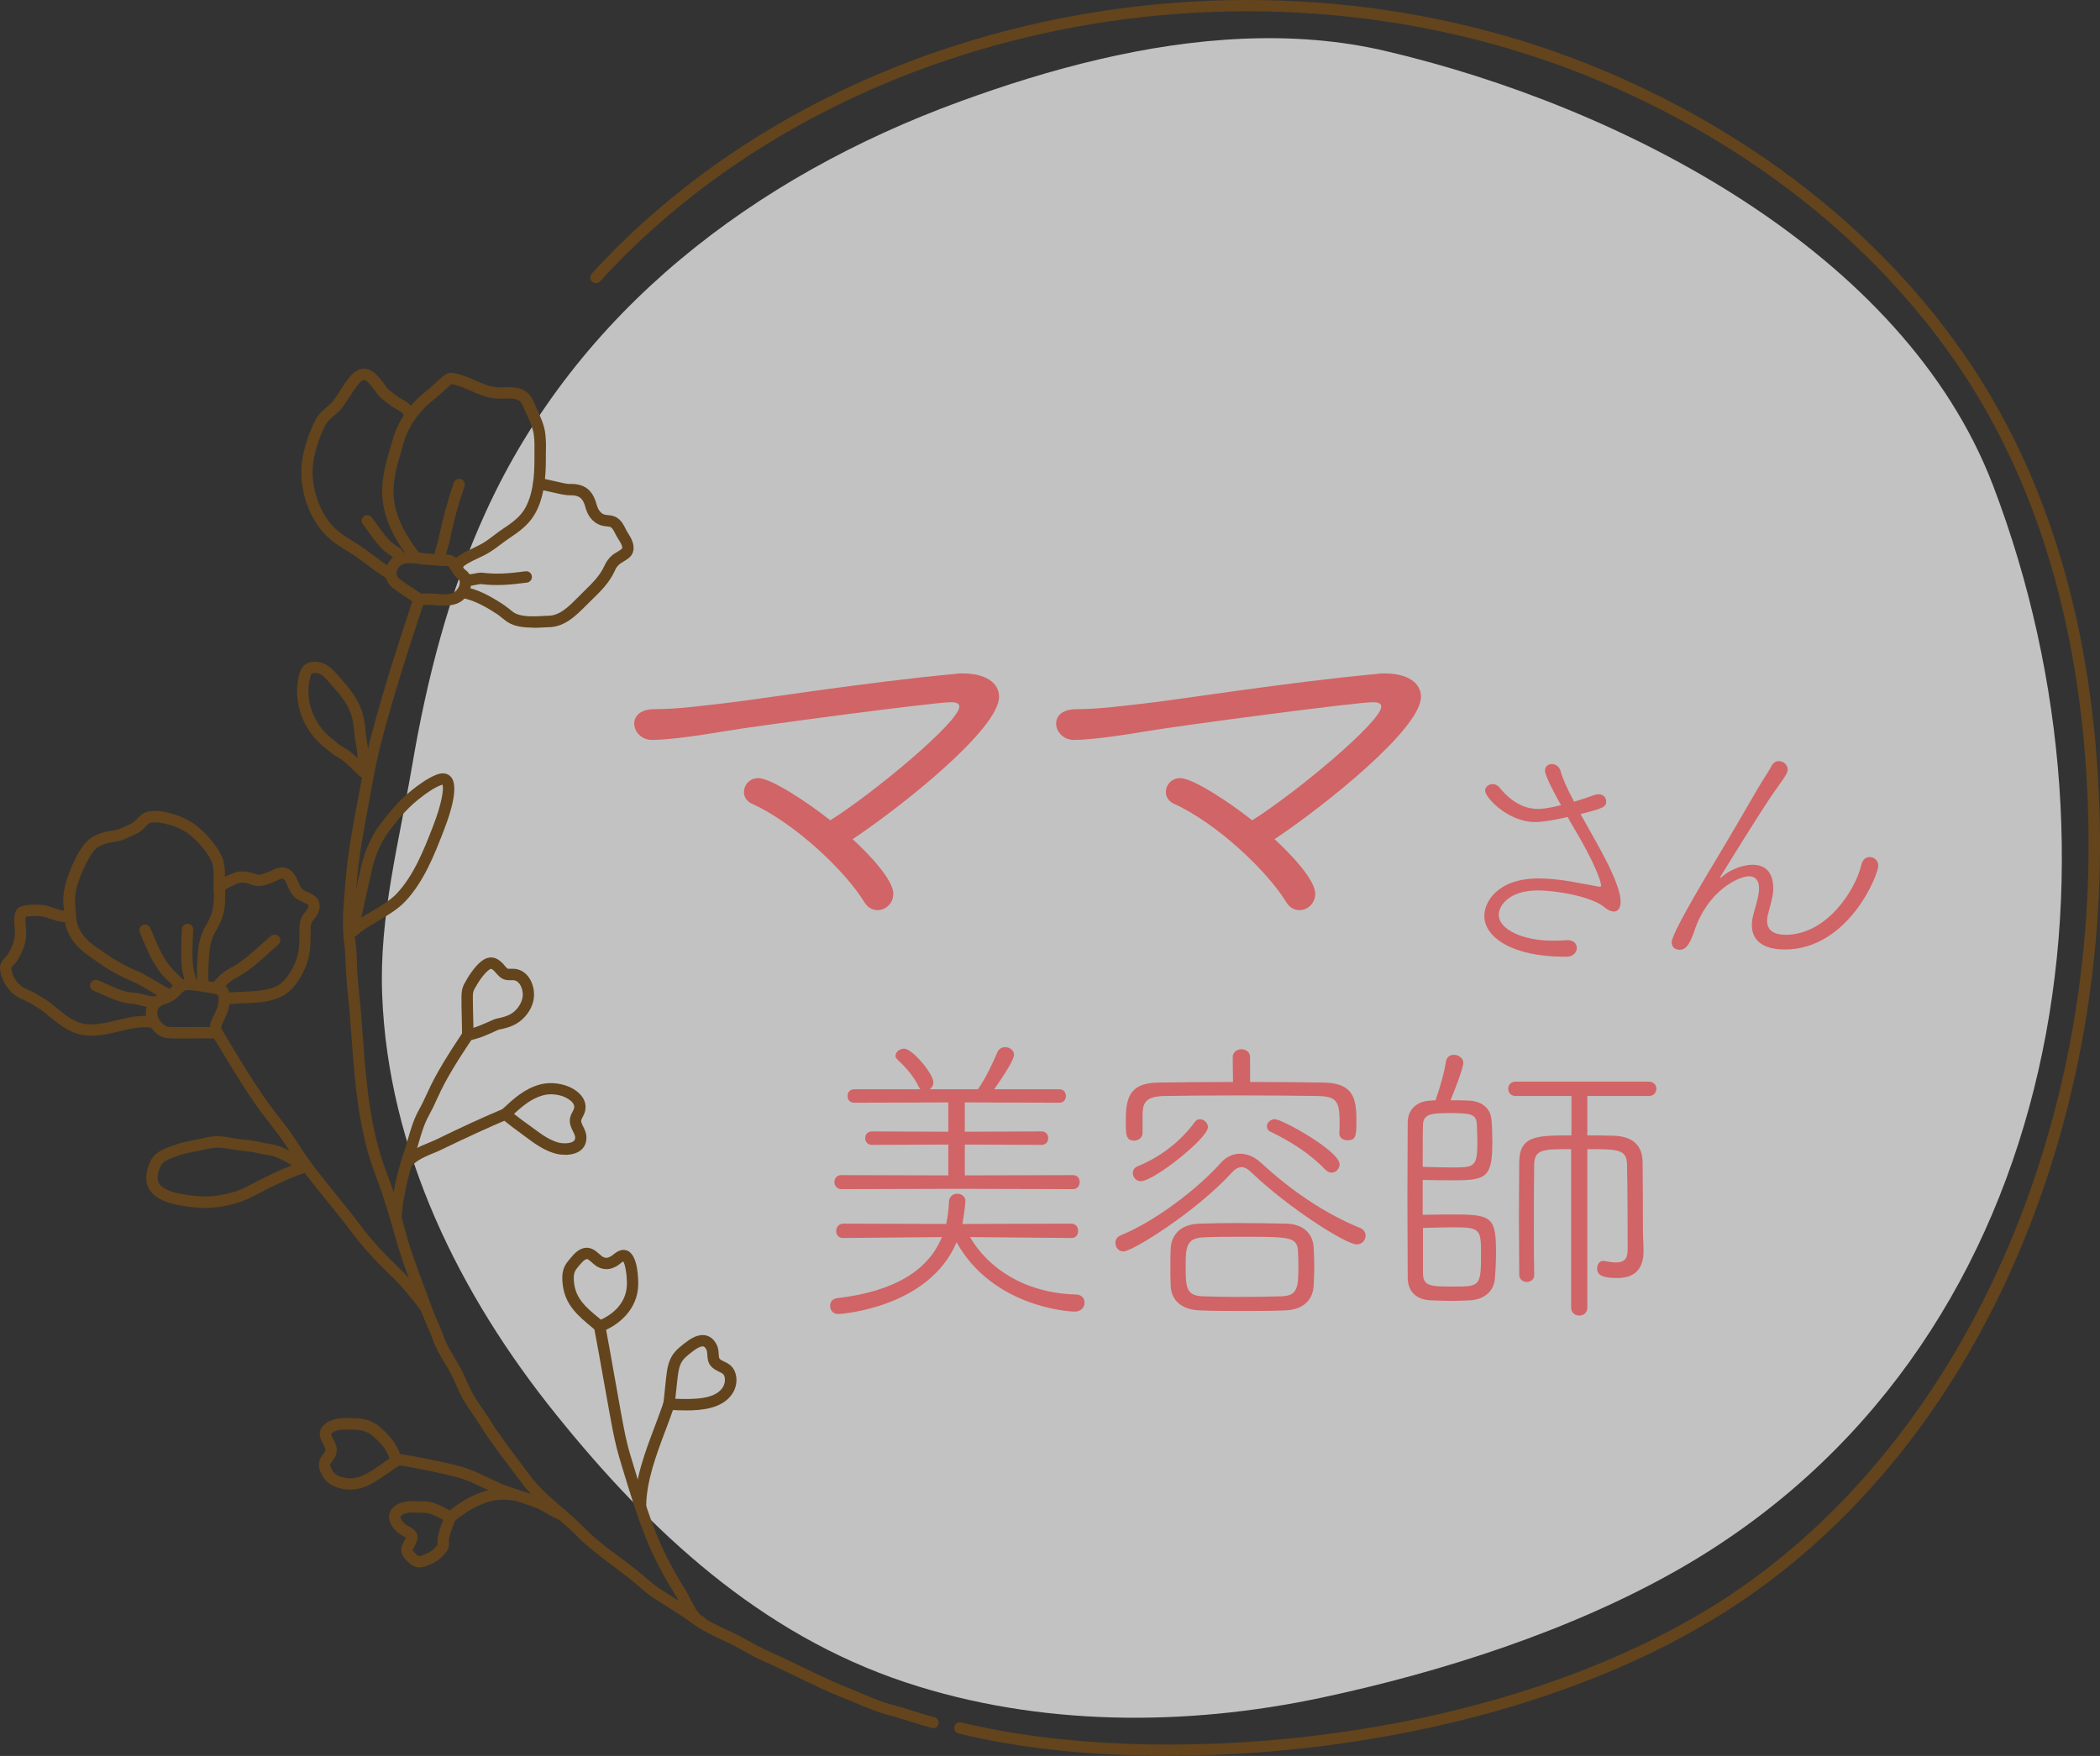 <svg width="55" height="46" viewBox="0 0 55 46" fill="none" xmlns="http://www.w3.org/2000/svg">
<rect x="0" y="0" width="55" height="46" fill="#333333" stroke="none"/>
<path d="M32.545 1.015C33.811 0.961 35.074 1.05 36.296 1.338C42.466 2.785 49.863 6.586 52.203 12.729C56.022 22.745 53.975 35.387 43.97 41.109C41.17 42.71 37.756 43.807 34.597 44.477C31.063 45.228 27.217 45.233 23.727 44.076C19.907 42.809 17.028 40.116 14.571 37.065C12.031 33.918 10.162 30.124 10.009 26.056C9.93 23.998 10.453 22.059 10.795 20.052C11.182 17.776 11.762 15.505 12.73 13.396C15.127 8.155 19.751 4.625 25.159 2.653C27.474 1.808 30.022 1.122 32.548 1.015H32.545Z" fill="white" fill-opacity="0.7"/>
<path d="M30.605 46C28.556 46 26.665 45.794 25.106 45.413C25.026 45.393 24.977 45.313 24.996 45.232C25.016 45.152 25.098 45.103 25.178 45.123C30.197 46.347 38.72 45.747 44.624 42.22C50.926 38.458 54.879 30.341 54.695 21.543C54.608 17.371 53.711 13.748 52.025 10.771C49.927 7.066 46.335 3.998 41.912 2.131C32.959 -1.646 21.943 0.555 15.718 7.368C15.664 7.43 15.569 7.433 15.507 7.378C15.445 7.324 15.442 7.23 15.497 7.168C21.804 0.265 32.962 -1.968 42.029 1.859C46.511 3.75 50.153 6.865 52.284 10.627C53.994 13.646 54.907 17.317 54.994 21.538C55.081 25.724 54.245 29.853 52.58 33.479C50.782 37.39 48.085 40.503 44.778 42.476C40.639 44.947 35.229 45.997 30.608 45.997L30.605 46Z" fill="#63441C"/>
<path d="M24.434 45.269C24.434 45.269 24.409 45.269 24.397 45.264C24.25 45.227 24.046 45.162 23.852 45.103C23.658 45.041 23.457 44.979 23.318 44.944C23.024 44.872 22.726 44.746 22.435 44.624C22.323 44.577 22.211 44.53 22.102 44.488C21.679 44.322 21.262 44.119 20.859 43.923C20.58 43.787 20.292 43.648 20.009 43.524C19.827 43.445 19.653 43.348 19.484 43.254C19.33 43.169 19.173 43.08 19.014 43.008C18.691 42.862 18.378 42.713 18.084 42.495C17.883 42.347 17.669 42.213 17.46 42.081C17.346 42.01 17.229 41.938 17.115 41.861C16.961 41.759 16.824 41.64 16.692 41.526C16.615 41.459 16.538 41.392 16.458 41.331C16.329 41.229 16.197 41.132 16.068 41.033C15.732 40.783 15.387 40.525 15.079 40.21C14.907 40.034 14.716 39.871 14.529 39.712C14.219 39.447 13.898 39.172 13.647 38.827C13.545 38.688 13.44 38.552 13.336 38.413C13.077 38.071 12.809 37.719 12.58 37.348C12.521 37.251 12.456 37.157 12.391 37.065C12.299 36.931 12.205 36.792 12.12 36.644C12.051 36.517 11.993 36.391 11.939 36.267C11.896 36.17 11.854 36.076 11.805 35.982C11.752 35.88 11.695 35.786 11.638 35.692C11.534 35.516 11.424 35.335 11.347 35.124C11.302 34.998 11.248 34.872 11.193 34.748C11.138 34.619 11.081 34.492 11.034 34.361C10.969 34.18 10.902 33.999 10.832 33.818C10.668 33.382 10.499 32.934 10.373 32.475C10.221 31.935 10.054 31.36 9.845 30.814C9.385 29.615 9.291 28.341 9.202 27.109C9.189 26.933 9.177 26.757 9.162 26.581C9.149 26.423 9.132 26.262 9.117 26.103C9.102 25.962 9.087 25.823 9.077 25.681C9.067 25.55 9.06 25.416 9.055 25.282C9.047 25.099 9.04 24.908 9.018 24.732C8.948 24.232 8.993 23.726 9.037 23.238L9.057 22.997C9.11 22.365 9.226 21.731 9.348 21.081C9.376 20.94 9.4 20.799 9.428 20.658C9.502 20.251 9.577 19.832 9.684 19.424C10.007 18.174 10.402 16.952 10.815 15.703C10.84 15.624 10.924 15.582 11.004 15.609C11.081 15.634 11.126 15.718 11.098 15.797C10.688 17.039 10.293 18.259 9.972 19.498C9.87 19.897 9.793 20.311 9.721 20.712C9.696 20.854 9.669 20.997 9.642 21.139C9.52 21.778 9.405 22.405 9.353 23.022L9.333 23.265C9.291 23.738 9.249 24.227 9.311 24.695C9.338 24.886 9.346 25.084 9.351 25.275C9.356 25.404 9.361 25.533 9.371 25.659C9.383 25.798 9.398 25.937 9.41 26.076C9.428 26.237 9.443 26.398 9.458 26.561C9.473 26.737 9.485 26.916 9.497 27.092C9.587 28.301 9.679 29.555 10.124 30.713C10.338 31.268 10.507 31.853 10.661 32.401C10.785 32.844 10.952 33.288 11.113 33.717C11.183 33.9 11.25 34.081 11.315 34.264C11.359 34.388 11.412 34.512 11.466 34.634C11.524 34.765 11.581 34.896 11.628 35.03C11.693 35.214 11.79 35.375 11.892 35.546C11.951 35.645 12.013 35.746 12.068 35.853C12.12 35.952 12.165 36.054 12.21 36.153C12.264 36.277 12.317 36.393 12.381 36.507C12.458 36.646 12.55 36.778 12.637 36.906C12.704 37.003 12.772 37.102 12.834 37.201C13.055 37.558 13.319 37.905 13.572 38.242C13.677 38.381 13.783 38.52 13.885 38.659C14.117 38.974 14.412 39.226 14.723 39.494C14.915 39.657 15.111 39.826 15.29 40.012C15.581 40.309 15.904 40.55 16.245 40.805C16.376 40.904 16.511 41.003 16.642 41.105C16.727 41.172 16.806 41.241 16.889 41.311C17.018 41.422 17.142 41.529 17.281 41.62C17.393 41.695 17.508 41.764 17.619 41.836C17.831 41.97 18.052 42.106 18.261 42.262C18.529 42.461 18.815 42.597 19.136 42.743C19.305 42.82 19.469 42.912 19.628 42.998C19.792 43.09 19.959 43.182 20.128 43.256C20.419 43.385 20.71 43.524 20.988 43.66C21.386 43.853 21.796 44.052 22.209 44.215C22.321 44.26 22.435 44.307 22.549 44.357C22.828 44.473 23.116 44.597 23.387 44.664C23.539 44.701 23.743 44.766 23.942 44.828C24.133 44.887 24.332 44.952 24.469 44.984C24.548 45.004 24.598 45.085 24.578 45.165C24.561 45.231 24.501 45.279 24.434 45.279V45.269Z" fill="#63441C"/>
<path d="M11.929 14.987C11.897 14.987 11.862 14.977 11.834 14.952C11.77 14.9 11.762 14.806 11.815 14.744C11.966 14.561 12.18 14.459 12.384 14.363C12.488 14.313 12.585 14.266 12.675 14.211C12.767 14.154 12.854 14.087 12.938 14.023C13.015 13.966 13.092 13.906 13.172 13.854C13.386 13.711 13.59 13.567 13.719 13.369C13.967 12.985 13.997 12.434 13.997 12.053C13.997 11.993 13.997 11.936 13.997 11.877C14 11.716 14.002 11.55 13.982 11.396C13.96 11.212 13.863 11.004 13.778 10.821L13.761 10.784C13.746 10.749 13.731 10.717 13.719 10.687C13.667 10.561 13.644 10.508 13.535 10.469C13.44 10.434 13.331 10.439 13.217 10.442C13.135 10.442 13.053 10.447 12.971 10.439C12.727 10.414 12.518 10.323 12.317 10.233C12.163 10.164 12.018 10.1 11.864 10.07C11.847 10.067 11.834 10.062 11.825 10.062C11.815 10.07 11.802 10.08 11.787 10.095C11.695 10.174 11.606 10.253 11.516 10.335C11.461 10.385 11.404 10.432 11.347 10.481C11.27 10.546 11.193 10.608 11.123 10.68C10.852 10.955 10.664 11.272 10.572 11.601C10.549 11.683 10.524 11.765 10.502 11.847C10.395 12.216 10.293 12.566 10.308 12.945C10.335 13.579 10.691 14.115 10.997 14.509C11.046 14.573 11.034 14.667 10.969 14.717C10.905 14.767 10.81 14.754 10.76 14.69C10.427 14.258 10.042 13.674 10.01 12.955C9.992 12.526 10.104 12.137 10.213 11.76C10.236 11.681 10.261 11.601 10.283 11.52C10.387 11.143 10.604 10.779 10.91 10.469C10.989 10.389 11.074 10.318 11.156 10.251C11.21 10.206 11.263 10.162 11.315 10.114C11.407 10.03 11.499 9.948 11.591 9.869C11.715 9.762 11.767 9.748 11.924 9.78C12.11 9.817 12.277 9.891 12.438 9.963C12.627 10.047 12.804 10.124 13 10.144C13.07 10.152 13.137 10.149 13.207 10.144C13.346 10.139 13.49 10.134 13.639 10.189C13.87 10.273 13.935 10.424 13.997 10.57C14.01 10.598 14.022 10.627 14.035 10.657L14.052 10.694C14.146 10.898 14.253 11.126 14.281 11.356C14.303 11.532 14.301 11.708 14.296 11.879C14.296 11.936 14.296 11.993 14.296 12.05C14.296 12.469 14.261 13.079 13.97 13.527C13.811 13.773 13.58 13.939 13.338 14.1C13.264 14.149 13.192 14.204 13.12 14.258C13.028 14.328 12.933 14.397 12.836 14.459C12.732 14.524 12.62 14.578 12.513 14.628C12.329 14.714 12.155 14.796 12.046 14.928C12.016 14.962 11.974 14.982 11.931 14.982L11.929 14.987Z" fill="#63441C"/>
<path d="M11.536 14.747C11.461 14.747 11.397 14.69 11.387 14.615C11.372 14.491 11.414 14.357 11.451 14.241C11.466 14.191 11.484 14.142 11.491 14.1C11.583 13.631 11.715 13.143 11.884 12.645C11.911 12.568 11.996 12.526 12.073 12.553C12.15 12.581 12.192 12.665 12.165 12.742C11.998 13.227 11.869 13.703 11.782 14.157C11.772 14.209 11.755 14.268 11.735 14.33C11.708 14.419 11.675 14.521 11.683 14.583C11.693 14.665 11.633 14.739 11.551 14.747C11.546 14.747 11.541 14.747 11.534 14.747H11.536Z" fill="#63441C"/>
<path d="M10.239 15.195C10.214 15.195 10.186 15.188 10.164 15.175C9.968 15.061 9.791 14.928 9.62 14.799C9.463 14.682 9.316 14.571 9.155 14.472L9.122 14.452C8.906 14.32 8.7 14.194 8.516 14.003C8.046 13.512 7.8 12.694 7.922 12.013C7.971 11.725 8.068 11.416 8.193 11.143C8.24 11.041 8.294 10.927 8.367 10.846C8.424 10.781 8.488 10.727 8.548 10.675C8.615 10.617 8.677 10.566 8.725 10.504C8.792 10.414 8.851 10.323 8.911 10.228C8.978 10.124 9.048 10.015 9.127 9.914C9.187 9.837 9.368 9.606 9.62 9.671C9.761 9.708 9.846 9.8 9.913 9.874L9.943 9.906C9.992 9.958 10.03 10.013 10.067 10.067C10.112 10.132 10.152 10.189 10.211 10.233C10.241 10.256 10.268 10.278 10.298 10.3C10.348 10.34 10.398 10.382 10.452 10.414C10.48 10.432 10.505 10.444 10.53 10.459C10.669 10.538 10.813 10.617 10.885 10.858C10.91 10.937 10.863 11.019 10.786 11.044C10.706 11.066 10.624 11.021 10.599 10.945C10.562 10.821 10.505 10.789 10.383 10.719C10.355 10.704 10.328 10.687 10.298 10.67C10.234 10.63 10.171 10.58 10.112 10.533C10.085 10.514 10.06 10.491 10.032 10.471C9.933 10.397 9.873 10.31 9.821 10.236C9.791 10.194 9.764 10.152 9.724 10.11L9.692 10.072C9.634 10.008 9.597 9.971 9.545 9.958C9.523 9.951 9.468 9.961 9.364 10.095C9.291 10.186 9.229 10.285 9.162 10.387C9.097 10.486 9.033 10.585 8.961 10.682C8.894 10.771 8.814 10.836 8.739 10.9C8.685 10.947 8.633 10.992 8.588 11.041C8.538 11.096 8.488 11.207 8.461 11.267C8.347 11.517 8.257 11.802 8.212 12.065C8.111 12.65 8.327 13.379 8.73 13.797C8.886 13.961 9.068 14.07 9.276 14.199L9.309 14.219C9.48 14.325 9.642 14.444 9.796 14.561C9.96 14.685 10.129 14.811 10.311 14.918C10.383 14.96 10.405 15.052 10.363 15.121C10.336 15.168 10.286 15.193 10.234 15.193L10.239 15.195Z" fill="#63441C"/>
<path d="M10.493 14.754C10.453 14.754 10.413 14.739 10.383 14.707C10.353 14.675 10.334 14.65 10.316 14.625C10.294 14.595 10.289 14.588 10.261 14.573C10.003 14.429 9.816 14.167 9.65 13.934C9.6 13.864 9.553 13.795 9.503 13.736C9.453 13.671 9.463 13.577 9.528 13.527C9.593 13.475 9.687 13.488 9.737 13.552C9.787 13.617 9.839 13.688 9.891 13.763C10.045 13.978 10.204 14.204 10.403 14.313C10.488 14.36 10.522 14.407 10.552 14.449C10.565 14.464 10.577 14.482 10.597 14.504C10.654 14.563 10.652 14.657 10.592 14.714C10.562 14.742 10.527 14.754 10.49 14.754H10.493Z" fill="#63441C"/>
<path d="M13.96 16.442C13.759 16.442 13.552 16.422 13.383 16.345C13.286 16.301 13.209 16.236 13.142 16.182C13.105 16.152 13.068 16.12 13.025 16.092C12.782 15.931 12.419 15.713 12.085 15.664C12.004 15.651 11.946 15.577 11.959 15.495C11.971 15.413 12.048 15.359 12.128 15.369C12.516 15.423 12.899 15.651 13.189 15.842C13.242 15.877 13.286 15.914 13.334 15.951C13.393 16.001 13.448 16.045 13.51 16.075C13.707 16.167 14.02 16.149 14.271 16.134L14.385 16.13C14.671 16.117 14.905 15.882 15.131 15.654C15.168 15.617 15.203 15.582 15.238 15.547L15.285 15.5C15.501 15.289 15.705 15.091 15.822 14.838C15.872 14.729 15.929 14.635 16.036 14.543C16.066 14.519 16.11 14.489 16.16 14.462C16.2 14.437 16.275 14.392 16.292 14.37C16.317 14.315 16.245 14.204 16.195 14.122C16.18 14.1 16.168 14.077 16.155 14.058C16.138 14.028 16.123 13.998 16.108 13.968C16.076 13.904 16.046 13.847 16.006 13.817C15.981 13.8 15.951 13.795 15.894 13.79C15.85 13.785 15.805 13.78 15.758 13.768C15.613 13.726 15.419 13.609 15.332 13.287C15.268 13.044 15.163 12.972 14.937 12.975C14.815 12.979 14.636 12.935 14.45 12.893C14.316 12.863 14.176 12.831 14.104 12.826C14.022 12.821 13.958 12.752 13.963 12.67C13.967 12.588 14.04 12.526 14.119 12.528C14.219 12.533 14.365 12.568 14.519 12.603C14.674 12.637 14.855 12.687 14.937 12.677C14.942 12.677 14.944 12.677 14.95 12.677C15.315 12.677 15.524 12.841 15.623 13.21C15.685 13.438 15.802 13.473 15.842 13.483C15.872 13.49 15.899 13.492 15.929 13.495C16.001 13.502 16.093 13.512 16.18 13.577C16.282 13.649 16.334 13.753 16.377 13.837C16.389 13.862 16.401 13.887 16.414 13.911L16.449 13.968C16.531 14.097 16.652 14.296 16.563 14.499C16.521 14.598 16.411 14.662 16.317 14.719C16.285 14.739 16.252 14.759 16.23 14.776C16.163 14.833 16.13 14.885 16.096 14.965C15.956 15.27 15.723 15.498 15.496 15.718L15.345 15.867C15.091 16.122 14.803 16.412 14.4 16.43L14.288 16.434C14.186 16.439 14.074 16.447 13.963 16.447L13.96 16.442Z" fill="#63441C"/>
<path d="M12.292 15.344C12.197 15.344 12.103 15.317 12.041 15.215C11.999 15.146 12.021 15.054 12.091 15.012C12.155 14.972 12.24 14.989 12.284 15.046C12.312 15.046 12.379 15.034 12.419 15.027C12.491 15.012 12.566 14.997 12.638 15.004C13.011 15.049 13.321 15.024 13.764 14.967C13.846 14.955 13.92 15.014 13.93 15.096C13.94 15.178 13.883 15.252 13.801 15.262C13.344 15.324 13.001 15.349 12.6 15.302C12.578 15.299 12.521 15.312 12.476 15.319C12.421 15.332 12.354 15.344 12.287 15.344H12.292Z" fill="#63441C"/>
<path d="M11.638 15.867C11.558 15.867 11.476 15.859 11.399 15.854C11.262 15.845 11.133 15.835 11.021 15.854C10.982 15.862 10.942 15.854 10.909 15.83C10.83 15.773 10.745 15.718 10.663 15.664C10.541 15.582 10.417 15.5 10.3 15.413C10.241 15.369 10.193 15.319 10.156 15.255C10.072 15.113 10.069 14.928 10.156 14.771C10.355 14.397 10.755 14.449 11.021 14.481L11.083 14.489C11.158 14.499 11.235 14.504 11.31 14.506C11.384 14.511 11.461 14.516 11.536 14.524C11.578 14.528 11.613 14.528 11.648 14.528C11.762 14.528 11.906 14.528 12.033 14.709C12.053 14.739 12.073 14.769 12.09 14.801C12.113 14.836 12.133 14.873 12.16 14.905C12.165 14.91 12.177 14.92 12.187 14.93C12.225 14.957 12.279 15.002 12.312 15.081C12.384 15.257 12.324 15.47 12.232 15.599C12.078 15.82 11.862 15.864 11.643 15.864L11.638 15.867ZM11.173 15.545C11.258 15.545 11.339 15.552 11.422 15.557C11.7 15.579 11.874 15.584 11.983 15.431C12.036 15.359 12.056 15.255 12.031 15.195C12.031 15.19 12.021 15.183 11.998 15.165C11.976 15.148 11.946 15.126 11.921 15.094C11.889 15.051 11.859 15.004 11.829 14.957C11.814 14.932 11.797 14.905 11.782 14.883C11.742 14.828 11.735 14.826 11.643 14.828C11.601 14.828 11.551 14.828 11.496 14.821C11.427 14.813 11.357 14.809 11.285 14.804C11.203 14.799 11.121 14.794 11.041 14.784L10.979 14.776C10.691 14.739 10.512 14.729 10.415 14.91C10.38 14.975 10.377 15.051 10.407 15.101C10.425 15.131 10.447 15.155 10.474 15.175C10.589 15.26 10.708 15.339 10.827 15.416C10.895 15.46 10.962 15.505 11.029 15.552C11.076 15.547 11.126 15.545 11.173 15.545Z" fill="#63441C"/>
<path d="M9.518 20.37C9.481 20.37 9.443 20.355 9.414 20.328C9.374 20.291 9.334 20.251 9.297 20.214C9.153 20.07 9.018 19.936 8.854 19.84L8.819 19.82C8.782 19.8 8.74 19.778 8.698 19.741C8.658 19.709 8.618 19.676 8.578 19.644C8.534 19.607 8.489 19.572 8.444 19.535C8.268 19.384 8.118 19.198 8.002 18.985C7.803 18.625 7.731 18.147 7.815 17.765L7.82 17.741C7.852 17.597 7.9 17.381 8.153 17.344C8.459 17.299 8.65 17.463 8.812 17.649L8.892 17.738C9.115 17.991 9.347 18.254 9.471 18.608C9.538 18.799 9.558 18.992 9.578 19.181L9.585 19.257C9.593 19.322 9.603 19.386 9.615 19.453C9.647 19.647 9.687 19.884 9.665 20.234C9.662 20.291 9.625 20.343 9.57 20.363C9.553 20.37 9.535 20.373 9.516 20.373L9.518 20.37ZM8.25 17.629C8.233 17.629 8.215 17.629 8.198 17.634C8.158 17.639 8.146 17.649 8.111 17.8L8.106 17.827C8.036 18.137 8.099 18.546 8.263 18.839C8.362 19.022 8.491 19.178 8.64 19.307C8.68 19.342 8.723 19.376 8.765 19.411C8.807 19.446 8.849 19.478 8.889 19.513C8.906 19.528 8.929 19.54 8.959 19.555L9.003 19.58C9.143 19.659 9.26 19.761 9.369 19.865C9.359 19.723 9.339 19.607 9.322 19.495C9.309 19.421 9.297 19.352 9.289 19.282L9.282 19.205C9.264 19.034 9.245 18.858 9.19 18.7C9.085 18.402 8.884 18.172 8.668 17.929L8.588 17.837C8.471 17.703 8.377 17.627 8.25 17.627V17.629Z" fill="#63441C"/>
<path d="M9.234 24.546C9.209 24.546 9.187 24.541 9.164 24.529C9.107 24.499 9.075 24.432 9.09 24.368C9.187 23.912 9.288 23.453 9.39 23L9.453 22.722C9.545 22.316 9.719 21.917 9.932 21.627C10.121 21.372 10.415 20.997 10.768 20.715C10.937 20.578 11.19 20.388 11.434 20.293C11.625 20.221 11.737 20.279 11.799 20.34C11.978 20.519 11.916 21.005 11.615 21.778C11.374 22.398 11.101 23.096 10.614 23.614C10.417 23.823 10.139 23.986 9.873 24.145C9.661 24.269 9.462 24.388 9.346 24.504C9.316 24.534 9.279 24.549 9.239 24.549L9.234 24.546ZM11.586 20.556C11.586 20.556 11.563 20.561 11.536 20.573C11.382 20.633 11.19 20.754 10.949 20.95C10.623 21.21 10.348 21.562 10.168 21.805C9.98 22.061 9.823 22.42 9.741 22.787L9.679 23.064C9.607 23.389 9.535 23.714 9.462 24.038C9.542 23.989 9.627 23.937 9.714 23.887C9.965 23.738 10.223 23.587 10.39 23.409C10.837 22.935 11.101 22.264 11.332 21.669C11.583 21.029 11.63 20.638 11.586 20.554V20.556Z" fill="#63441C"/>
<path d="M10.373 32.074C10.291 32.074 10.224 32.007 10.224 31.925C10.224 31.466 10.422 30.641 10.567 30.222C10.607 30.108 10.639 29.992 10.674 29.873C10.751 29.608 10.828 29.335 10.967 29.084C11.042 28.951 11.106 28.817 11.186 28.643C11.434 28.086 11.773 27.573 12.098 27.077L12.126 27.035C12.17 26.965 12.262 26.948 12.332 26.993C12.402 27.037 12.419 27.129 12.374 27.198L12.347 27.241C12.026 27.726 11.695 28.23 11.457 28.765C11.377 28.946 11.305 29.09 11.228 29.231C11.106 29.451 11.032 29.709 10.96 29.957C10.925 30.081 10.89 30.202 10.848 30.319C10.713 30.708 10.522 31.503 10.522 31.925C10.522 32.007 10.455 32.074 10.373 32.074Z" fill="#63441C"/>
<path d="M12.25 27.265C12.215 27.265 12.183 27.253 12.155 27.231C12.121 27.203 12.101 27.161 12.101 27.117C12.101 26.958 12.096 26.782 12.093 26.609C12.088 26.455 12.086 26.301 12.086 26.16C12.086 26.044 12.086 25.912 12.161 25.771C12.262 25.582 12.424 25.327 12.605 25.183C12.894 24.958 13.098 25.169 13.175 25.248C13.19 25.263 13.205 25.28 13.22 25.3C13.242 25.327 13.277 25.367 13.294 25.374C13.309 25.382 13.329 25.382 13.371 25.379C13.411 25.379 13.451 25.377 13.493 25.382C13.806 25.424 13.968 25.724 13.985 26.006C14 26.224 13.916 26.448 13.747 26.636C13.55 26.856 13.297 26.928 13.1 26.965C13.048 26.975 13.008 26.995 12.956 27.02C12.929 27.032 12.901 27.047 12.871 27.06L12.794 27.092C12.66 27.151 12.506 27.216 12.277 27.26C12.267 27.26 12.258 27.263 12.25 27.263V27.265ZM12.859 25.382C12.839 25.382 12.822 25.397 12.792 25.419C12.683 25.506 12.551 25.679 12.424 25.912C12.384 25.984 12.384 26.051 12.384 26.157C12.384 26.296 12.389 26.448 12.392 26.599C12.394 26.708 12.397 26.819 12.399 26.926C12.506 26.894 12.593 26.856 12.678 26.819L12.76 26.785C12.784 26.775 12.809 26.762 12.832 26.752C12.891 26.725 12.959 26.693 13.048 26.675C13.277 26.631 13.421 26.561 13.528 26.44C13.642 26.311 13.699 26.165 13.692 26.029C13.682 25.875 13.605 25.699 13.458 25.679C13.433 25.677 13.411 25.679 13.389 25.679C13.332 25.679 13.249 25.684 13.165 25.642C13.093 25.607 13.041 25.545 12.996 25.496C12.983 25.481 12.973 25.468 12.961 25.456C12.909 25.402 12.882 25.382 12.859 25.382Z" fill="#63441C"/>
<path d="M10.641 30.631C10.609 30.631 10.579 30.621 10.552 30.601C10.487 30.552 10.472 30.458 10.522 30.393C10.708 30.148 11.019 30.021 11.245 29.93C11.302 29.907 11.352 29.887 11.392 29.868C12.103 29.521 12.665 29.263 13.209 29.035C13.286 29.003 13.373 29.037 13.406 29.114C13.438 29.191 13.403 29.278 13.326 29.31C12.787 29.538 12.23 29.793 11.524 30.135C11.479 30.158 11.422 30.18 11.357 30.207C11.163 30.287 10.897 30.393 10.76 30.574C10.731 30.614 10.686 30.634 10.641 30.634V30.631Z" fill="#63441C"/>
<path d="M14.793 30.249C14.768 30.249 14.743 30.249 14.716 30.249C14.42 30.23 14.097 30.029 13.876 29.863C13.818 29.821 13.759 29.776 13.694 29.729C13.535 29.613 13.354 29.481 13.137 29.3C13.105 29.273 13.085 29.233 13.085 29.191C13.085 29.149 13.102 29.107 13.132 29.08L13.165 29.05C13.458 28.777 13.736 28.522 14.144 28.41C14.425 28.334 14.775 28.383 15.019 28.529C15.253 28.671 15.362 28.861 15.332 29.065C15.32 29.146 15.288 29.209 15.26 29.261C15.226 29.327 15.216 29.352 15.223 29.389C15.233 29.429 15.25 29.466 15.273 29.511C15.315 29.595 15.37 29.702 15.357 29.848C15.335 30.106 15.126 30.254 14.79 30.254L14.793 30.249ZM13.46 29.179C13.612 29.3 13.746 29.399 13.871 29.486C13.938 29.533 14 29.58 14.057 29.622C14.321 29.823 14.562 29.94 14.736 29.95C14.83 29.954 15.052 29.954 15.064 29.818C15.069 29.761 15.046 29.717 15.009 29.642C14.982 29.59 14.952 29.528 14.935 29.456C14.9 29.31 14.954 29.201 14.997 29.122C15.017 29.082 15.034 29.05 15.039 29.018C15.054 28.916 14.954 28.832 14.867 28.78C14.694 28.673 14.428 28.638 14.226 28.693C13.928 28.775 13.704 28.958 13.463 29.179H13.46Z" fill="#63441C"/>
<path d="M11.176 34.453C11.121 34.453 11.069 34.423 11.044 34.371C10.994 34.274 10.753 33.987 10.649 33.863L10.599 33.803C10.487 33.67 10.353 33.526 10.218 33.399C9.813 33.015 9.453 32.611 9.147 32.2C8.958 31.947 8.754 31.694 8.555 31.451C8.21 31.028 7.854 30.589 7.558 30.113C7.414 29.883 7.243 29.66 7.076 29.444C6.974 29.312 6.872 29.181 6.775 29.047C6.412 28.542 6.089 28.004 5.776 27.486L5.559 27.129C5.517 27.06 5.54 26.968 5.609 26.926C5.679 26.884 5.771 26.906 5.813 26.975L6.029 27.335C6.338 27.85 6.658 28.381 7.014 28.876C7.108 29.008 7.208 29.137 7.307 29.265C7.479 29.486 7.658 29.716 7.807 29.959C8.093 30.418 8.443 30.849 8.781 31.265C8.98 31.511 9.187 31.764 9.381 32.024C9.676 32.423 10.027 32.812 10.417 33.184C10.559 33.32 10.703 33.471 10.82 33.615L10.87 33.675C11.046 33.885 11.24 34.121 11.3 34.237C11.337 34.309 11.31 34.401 11.235 34.438C11.213 34.45 11.191 34.455 11.168 34.455L11.176 34.453Z" fill="#63441C"/>
<path d="M5.368 31.645C5.097 31.645 4.844 31.603 4.605 31.555C4.441 31.523 3.896 31.384 3.837 30.956C3.812 30.772 3.871 30.512 3.978 30.351C4.105 30.158 4.341 30.076 4.533 30.009L4.61 29.982C4.759 29.927 4.906 29.9 5.047 29.873C5.107 29.86 5.169 29.85 5.231 29.835L5.279 29.826C5.44 29.788 5.592 29.754 5.781 29.768C5.875 29.776 5.972 29.791 6.067 29.808C6.136 29.821 6.208 29.833 6.278 29.84C6.472 29.86 6.651 29.88 6.852 29.927C6.932 29.947 7.011 29.959 7.091 29.972C7.372 30.014 7.635 30.172 7.867 30.314C7.936 30.356 8.003 30.396 8.068 30.433C8.12 30.462 8.15 30.517 8.145 30.576C8.14 30.636 8.1 30.686 8.043 30.703C7.64 30.837 7.195 31.04 6.636 31.337C6.365 31.481 6.092 31.565 5.719 31.62C5.599 31.637 5.482 31.645 5.371 31.645H5.368ZM5.694 30.066C5.577 30.066 5.465 30.091 5.341 30.118L5.294 30.128C5.229 30.143 5.164 30.155 5.1 30.168C4.965 30.192 4.836 30.217 4.709 30.262L4.63 30.289C4.476 30.343 4.299 30.403 4.229 30.512C4.162 30.614 4.118 30.802 4.133 30.914C4.157 31.087 4.416 31.213 4.662 31.261C4.978 31.323 5.318 31.372 5.674 31.323C6.01 31.273 6.253 31.199 6.492 31.072C6.932 30.837 7.305 30.661 7.645 30.527C7.446 30.408 7.245 30.294 7.044 30.264C6.954 30.252 6.87 30.235 6.78 30.215C6.596 30.172 6.435 30.155 6.246 30.135C6.166 30.125 6.089 30.113 6.012 30.101C5.925 30.086 5.84 30.071 5.753 30.066C5.734 30.066 5.711 30.066 5.691 30.066H5.694Z" fill="#63441C"/>
<path d="M4.354 26.182C4.332 26.182 4.307 26.177 4.287 26.165C4.183 26.11 4.064 26.041 3.942 25.969C3.765 25.865 3.584 25.756 3.435 25.697C3.352 25.664 3.275 25.627 3.198 25.587C2.982 25.481 2.815 25.382 2.651 25.268L2.522 25.178C2.211 24.968 1.918 24.77 1.754 24.356C1.697 24.212 1.689 24.068 1.682 23.927C1.679 23.872 1.674 23.818 1.669 23.763C1.64 23.53 1.664 23.312 1.746 23.055C1.836 22.779 1.943 22.534 2.067 22.323C2.229 22.053 2.358 21.914 2.694 21.81C2.768 21.788 2.843 21.776 2.915 21.763C2.997 21.751 3.074 21.738 3.146 21.709C3.251 21.664 3.357 21.617 3.457 21.565C3.502 21.54 3.541 21.503 3.584 21.456C3.631 21.406 3.686 21.349 3.758 21.307C3.942 21.201 4.233 21.253 4.352 21.277C4.571 21.327 4.881 21.426 5.113 21.605C5.391 21.82 5.627 22.093 5.779 22.373C5.893 22.584 5.893 22.792 5.893 22.992C5.893 23.062 5.893 23.134 5.896 23.203C5.898 23.349 5.901 23.493 5.896 23.639C5.881 23.944 5.779 24.175 5.635 24.423C5.555 24.556 5.508 24.722 5.486 24.926C5.456 25.213 5.456 25.508 5.456 25.791C5.456 25.872 5.389 25.939 5.307 25.939C5.224 25.939 5.157 25.872 5.157 25.791C5.157 25.513 5.157 25.196 5.19 24.893C5.217 24.648 5.277 24.445 5.376 24.274C5.503 24.056 5.582 23.872 5.597 23.625C5.605 23.488 5.602 23.349 5.597 23.211C5.597 23.139 5.595 23.067 5.595 22.995C5.595 22.809 5.595 22.663 5.518 22.517C5.389 22.276 5.175 22.028 4.934 21.843C4.747 21.696 4.479 21.614 4.29 21.57C4.131 21.533 3.972 21.533 3.914 21.565C3.877 21.587 3.842 21.622 3.805 21.662C3.75 21.719 3.691 21.78 3.601 21.828C3.494 21.885 3.38 21.934 3.27 21.981C3.166 22.026 3.067 22.043 2.97 22.058C2.91 22.068 2.85 22.076 2.791 22.095C2.544 22.172 2.467 22.249 2.333 22.477C2.219 22.668 2.122 22.893 2.04 23.149C1.97 23.362 1.95 23.543 1.973 23.729C1.98 23.788 1.983 23.85 1.988 23.91C1.995 24.033 2.003 24.15 2.04 24.249C2.169 24.576 2.4 24.735 2.696 24.933L2.83 25.025C2.982 25.129 3.139 25.221 3.34 25.322C3.412 25.357 3.482 25.392 3.556 25.421C3.725 25.491 3.919 25.605 4.103 25.714C4.218 25.783 4.332 25.85 4.431 25.9C4.504 25.937 4.533 26.026 4.496 26.101C4.469 26.152 4.417 26.182 4.364 26.182H4.354Z" fill="#63441C"/>
<path d="M4.703 25.937C4.658 25.937 4.616 25.917 4.586 25.88C4.556 25.843 4.491 25.781 4.427 25.719C4.35 25.645 4.278 25.575 4.233 25.52C3.992 25.221 3.858 24.896 3.713 24.552L3.661 24.427C3.629 24.351 3.666 24.264 3.741 24.232C3.818 24.2 3.905 24.237 3.937 24.311L3.989 24.435C4.124 24.76 4.253 25.067 4.467 25.332C4.501 25.374 4.569 25.439 4.633 25.503C4.708 25.575 4.777 25.642 4.817 25.692C4.869 25.756 4.857 25.85 4.795 25.9C4.767 25.922 4.735 25.932 4.703 25.932V25.937Z" fill="#63441C"/>
<path d="M5.004 25.939C4.924 25.939 4.859 25.877 4.855 25.798C4.855 25.748 4.83 25.667 4.812 25.592C4.792 25.513 4.772 25.436 4.765 25.377C4.73 25.05 4.745 24.7 4.765 24.338C4.77 24.256 4.845 24.189 4.922 24.2C5.004 24.204 5.066 24.274 5.061 24.356C5.046 24.633 5.024 25.015 5.061 25.345C5.066 25.392 5.083 25.454 5.101 25.518C5.125 25.61 5.15 25.706 5.153 25.786C5.155 25.867 5.093 25.937 5.011 25.942H5.004V25.939Z" fill="#63441C"/>
<path d="M5.947 26.301C5.873 26.301 5.808 26.244 5.798 26.17C5.788 26.088 5.848 26.014 5.93 26.006C6.052 25.994 6.189 25.986 6.328 25.982C6.663 25.969 7.011 25.954 7.263 25.823C7.439 25.729 7.616 25.498 7.737 25.203C7.834 24.965 7.842 24.747 7.842 24.44V24.388C7.842 24.242 7.839 24.105 7.951 23.944C7.974 23.914 7.993 23.887 8.013 23.862C8.056 23.808 8.071 23.791 8.076 23.751C8.078 23.721 8.076 23.714 8.076 23.714C8.013 23.667 7.971 23.649 7.931 23.632C7.839 23.59 7.737 23.545 7.645 23.424C7.601 23.364 7.568 23.29 7.539 23.221C7.504 23.139 7.461 23.035 7.414 23.022C7.369 23.01 7.297 23.044 7.228 23.079C7.183 23.102 7.138 23.121 7.096 23.136L7.051 23.151C6.962 23.183 6.86 23.218 6.74 23.211C6.663 23.206 6.601 23.183 6.544 23.161C6.512 23.149 6.482 23.139 6.447 23.131C6.395 23.124 6.32 23.121 6.278 23.129C6.204 23.141 5.91 23.282 5.86 23.337C5.818 23.409 5.731 23.426 5.662 23.387C5.589 23.344 5.57 23.248 5.612 23.178C5.694 23.037 6.126 22.851 6.233 22.836C6.318 22.824 6.432 22.829 6.499 22.841C6.549 22.851 6.599 22.866 6.646 22.883C6.691 22.898 6.728 22.913 6.76 22.916C6.818 22.921 6.877 22.898 6.949 22.873L6.997 22.856C7.026 22.846 7.059 22.829 7.094 22.814C7.2 22.762 7.337 22.695 7.491 22.737C7.678 22.789 7.752 22.965 7.812 23.107C7.834 23.161 7.859 23.215 7.882 23.248C7.926 23.307 7.976 23.329 8.051 23.364C8.103 23.389 8.165 23.416 8.227 23.461C8.342 23.54 8.386 23.649 8.369 23.793C8.354 23.919 8.294 23.991 8.242 24.056C8.227 24.076 8.21 24.095 8.192 24.12C8.135 24.204 8.135 24.261 8.135 24.393V24.447C8.135 24.725 8.135 25.015 8.008 25.322C7.939 25.493 7.74 25.912 7.399 26.093C7.089 26.259 6.688 26.274 6.335 26.286C6.201 26.291 6.074 26.296 5.96 26.309C5.955 26.309 5.947 26.309 5.942 26.309L5.947 26.301Z" fill="#63441C"/>
<path d="M5.761 25.982L5.537 25.786C5.669 25.637 5.818 25.473 6.005 25.374C6.323 25.211 6.579 24.978 6.85 24.735C6.929 24.663 7.009 24.591 7.093 24.519C7.156 24.465 7.25 24.472 7.305 24.534C7.359 24.596 7.352 24.69 7.29 24.745C7.208 24.817 7.128 24.886 7.051 24.958C6.765 25.216 6.497 25.459 6.144 25.642C6.005 25.714 5.883 25.853 5.763 25.984L5.761 25.982Z" fill="#63441C"/>
<path d="M2.392 27.129C2.368 27.129 2.343 27.129 2.318 27.129C1.88 27.109 1.589 26.871 1.308 26.638C1.256 26.596 1.204 26.554 1.152 26.512C1.085 26.46 1.013 26.415 0.943 26.373C0.903 26.348 0.863 26.323 0.824 26.299C0.767 26.262 0.709 26.237 0.642 26.207C0.602 26.19 0.563 26.172 0.52 26.152C0.309 26.048 0.113 25.813 0.041 25.575C0.013 25.481 -0.012 25.387 0.006 25.302C0.023 25.206 0.09 25.131 0.147 25.067C0.172 25.04 0.197 25.015 0.212 24.988C0.339 24.774 0.394 24.606 0.391 24.422C0.391 24.393 0.386 24.353 0.384 24.308C0.369 24.142 0.354 23.952 0.438 23.828C0.573 23.634 1.169 23.716 1.177 23.716C1.264 23.736 1.341 23.761 1.418 23.788C1.54 23.83 1.644 23.865 1.771 23.865C1.853 23.865 1.92 23.932 1.92 24.014C1.92 24.095 1.85 24.152 1.768 24.162C1.592 24.162 1.453 24.115 1.318 24.071C1.251 24.048 1.184 24.026 1.11 24.009C1.042 23.994 0.769 23.991 0.675 24.018C0.66 24.078 0.675 24.222 0.677 24.286C0.682 24.338 0.684 24.385 0.687 24.425C0.687 24.663 0.62 24.886 0.466 25.144C0.441 25.186 0.404 25.228 0.366 25.27C0.341 25.297 0.302 25.342 0.294 25.362C0.292 25.387 0.314 25.468 0.322 25.493C0.369 25.654 0.508 25.823 0.645 25.89C0.682 25.907 0.717 25.922 0.752 25.937C0.824 25.967 0.901 25.999 0.98 26.053C1.018 26.078 1.055 26.1 1.092 26.123C1.174 26.172 1.254 26.222 1.328 26.281C1.383 26.326 1.438 26.368 1.492 26.413C1.758 26.631 1.987 26.819 2.325 26.834C2.566 26.846 2.805 26.789 3.059 26.727C3.377 26.651 3.705 26.574 4.056 26.633C4.138 26.646 4.192 26.723 4.177 26.804C4.165 26.886 4.088 26.941 4.006 26.926C3.718 26.879 3.429 26.946 3.128 27.017C2.89 27.075 2.644 27.134 2.387 27.134L2.392 27.129Z" fill="#63441C"/>
<path d="M4.051 26.405C3.936 26.405 3.824 26.375 3.717 26.348C3.635 26.326 3.558 26.306 3.489 26.301C3.185 26.281 2.927 26.167 2.681 26.053C2.606 26.019 2.529 25.986 2.452 25.954C2.375 25.922 2.34 25.835 2.37 25.761C2.402 25.684 2.489 25.649 2.564 25.679C2.646 25.711 2.723 25.748 2.803 25.783C3.036 25.89 3.258 25.989 3.506 26.004C3.606 26.009 3.7 26.036 3.792 26.058C3.894 26.085 3.991 26.113 4.073 26.105C4.155 26.103 4.227 26.16 4.232 26.242C4.237 26.323 4.177 26.395 4.093 26.4C4.078 26.4 4.061 26.4 4.046 26.4L4.051 26.405Z" fill="#63441C"/>
<path d="M4.563 27.203C4.316 27.203 4.182 27.183 3.993 26.973C3.849 26.812 3.787 26.594 3.832 26.408C3.871 26.244 3.988 26.118 4.16 26.051L4.192 26.038C4.331 25.986 4.399 25.959 4.49 25.86C4.635 25.701 4.749 25.632 5.008 25.642C5.144 25.649 5.269 25.672 5.39 25.694C5.448 25.704 5.507 25.714 5.567 25.724L5.599 25.729C5.763 25.751 6.012 25.786 6.019 26.113C6.024 26.366 5.97 26.524 5.868 26.727C5.791 26.879 5.783 26.916 5.823 26.99C5.848 27.037 5.845 27.094 5.816 27.136C5.788 27.181 5.739 27.201 5.686 27.206C5.438 27.198 5.189 27.201 4.94 27.206C4.816 27.206 4.689 27.206 4.563 27.206V27.203ZM4.95 25.937C4.839 25.937 4.801 25.964 4.714 26.061C4.575 26.212 4.456 26.259 4.302 26.316L4.269 26.328C4.19 26.358 4.14 26.41 4.123 26.477C4.1 26.569 4.137 26.685 4.217 26.775C4.329 26.898 4.369 26.906 4.563 26.906C4.687 26.906 4.814 26.906 4.938 26.906C5.127 26.906 5.313 26.901 5.502 26.906C5.502 26.787 5.555 26.685 5.604 26.591C5.691 26.423 5.729 26.314 5.724 26.118C5.724 26.07 5.669 26.038 5.56 26.024L5.527 26.019C5.465 26.009 5.403 25.999 5.341 25.989C5.224 25.969 5.112 25.949 4.995 25.942C4.98 25.942 4.965 25.942 4.95 25.942V25.937Z" fill="#63441C"/>
<path d="M14.726 39.834C14.713 39.834 14.701 39.834 14.686 39.828C14.589 39.804 14.422 39.709 14.243 39.605L14.169 39.563C14.094 39.521 14 39.486 13.91 39.454L13.863 39.437C13.749 39.395 13.634 39.358 13.515 39.32C13.383 39.278 13.252 39.236 13.122 39.187C12.963 39.125 12.809 39.05 12.657 38.978C12.424 38.864 12.202 38.76 11.966 38.698C11.397 38.552 10.867 38.455 10.33 38.364C10.248 38.349 10.194 38.272 10.209 38.193C10.223 38.111 10.298 38.059 10.38 38.071C10.925 38.163 11.459 38.26 12.041 38.411C12.307 38.48 12.55 38.597 12.787 38.711C12.938 38.783 13.08 38.852 13.229 38.909C13.351 38.956 13.478 38.996 13.604 39.038C13.726 39.078 13.848 39.115 13.965 39.159L14.01 39.177C14.107 39.211 14.214 39.254 14.311 39.306L14.39 39.35C14.482 39.402 14.696 39.526 14.763 39.544C14.843 39.563 14.89 39.645 14.867 39.724C14.85 39.791 14.79 39.836 14.723 39.836L14.726 39.834Z" fill="#63441C"/>
<path d="M9.175 39.026C9.055 39.026 8.931 39.003 8.794 38.954C8.598 38.882 8.459 38.74 8.382 38.532C8.3 38.314 8.394 38.188 8.459 38.106C8.496 38.059 8.516 38.029 8.523 37.987C8.528 37.955 8.496 37.893 8.466 37.838C8.401 37.717 8.277 37.491 8.518 37.3C8.722 37.137 8.993 37.144 9.209 37.152H9.291C9.572 37.157 9.804 37.243 9.98 37.407C10.186 37.6 10.41 37.809 10.522 38.232C10.54 38.297 10.512 38.364 10.455 38.398C10.343 38.465 10.241 38.537 10.139 38.609C9.846 38.812 9.548 39.023 9.175 39.023V39.026ZM9.07 37.449C8.928 37.449 8.794 37.462 8.702 37.536C8.662 37.568 8.658 37.573 8.727 37.7C8.777 37.789 8.836 37.9 8.817 38.032C8.799 38.153 8.74 38.232 8.695 38.289C8.643 38.356 8.635 38.366 8.66 38.431C8.707 38.557 8.782 38.636 8.896 38.676C9.311 38.827 9.602 38.624 9.97 38.369C10.045 38.317 10.122 38.262 10.204 38.21C10.107 37.935 9.953 37.791 9.789 37.64C9.654 37.516 9.495 37.459 9.289 37.454H9.202C9.16 37.452 9.115 37.449 9.073 37.449H9.07Z" fill="#63441C"/>
<path d="M11.761 39.93C11.718 39.93 11.676 39.913 11.646 39.878C11.591 39.816 11.599 39.722 11.661 39.667C12.049 39.335 12.395 39.142 12.787 39.038C13.001 38.983 13.245 38.976 13.558 39.02C13.64 39.033 13.697 39.107 13.685 39.189C13.672 39.271 13.595 39.325 13.516 39.316C13.24 39.278 13.038 39.281 12.862 39.325C12.516 39.417 12.206 39.591 11.855 39.893C11.828 39.918 11.793 39.928 11.758 39.928L11.761 39.93Z" fill="#63441C"/>
<path d="M10.982 41.06C10.858 41.06 10.758 41.001 10.636 40.869C10.435 40.654 10.514 40.505 10.579 40.384C10.594 40.356 10.609 40.327 10.626 40.292C10.626 40.287 10.631 40.285 10.631 40.285C10.616 40.275 10.589 40.26 10.569 40.247C10.539 40.23 10.507 40.213 10.477 40.193C10.35 40.108 10.199 39.943 10.189 39.757C10.184 39.645 10.231 39.541 10.323 39.467C10.514 39.31 10.761 39.32 10.96 39.328C11.004 39.328 11.049 39.333 11.091 39.33H11.096C11.328 39.33 11.489 39.417 11.713 39.536L11.857 39.613C11.922 39.648 11.954 39.722 11.929 39.794C11.912 39.846 11.892 39.898 11.872 39.952C11.817 40.096 11.76 40.247 11.753 40.381C11.758 40.423 11.765 40.468 11.753 40.525C11.73 40.619 11.661 40.698 11.591 40.77C11.499 40.867 11.38 40.941 11.223 41.003C11.129 41.04 11.052 41.06 10.979 41.06H10.982ZM10.805 40.602C10.805 40.602 10.81 40.622 10.853 40.666C10.96 40.78 10.964 40.785 11.114 40.728C11.23 40.681 11.315 40.629 11.377 40.565C11.447 40.493 11.462 40.463 11.464 40.453C11.459 40.423 11.454 40.394 11.457 40.359C11.469 40.18 11.534 40.012 11.596 39.846C11.601 39.836 11.603 39.826 11.606 39.816L11.574 39.799C11.367 39.69 11.243 39.635 11.094 39.63C11.044 39.63 10.999 39.63 10.95 39.628C10.786 39.62 10.616 39.615 10.514 39.7C10.487 39.722 10.487 39.737 10.49 39.747C10.492 39.804 10.562 39.895 10.646 39.95C10.671 39.967 10.696 39.98 10.718 39.992C10.815 40.047 11.017 40.158 10.902 40.416C10.883 40.458 10.865 40.495 10.848 40.527C10.833 40.555 10.813 40.594 10.81 40.607L10.805 40.602Z" fill="#63441C"/>
<path d="M18.34 42.617C18.32 42.617 18.3 42.612 18.283 42.604C18.069 42.515 17.932 42.243 17.808 42.002C17.771 41.93 17.738 41.863 17.706 41.814C17.388 41.306 17.132 40.82 16.948 40.371C16.687 39.732 16.485 39.063 16.289 38.416L16.22 38.183C16.118 37.843 16.05 37.489 15.988 37.144L15.976 37.083C15.919 36.77 15.861 36.443 15.802 36.116C15.722 35.662 15.64 35.206 15.558 34.775C15.543 34.693 15.595 34.616 15.678 34.602C15.757 34.587 15.837 34.639 15.852 34.721C15.934 35.152 16.016 35.61 16.095 36.064C16.152 36.391 16.21 36.716 16.267 37.028L16.279 37.09C16.341 37.425 16.404 37.772 16.503 38.096L16.573 38.329C16.766 38.969 16.965 39.633 17.221 40.257C17.398 40.691 17.646 41.162 17.955 41.655C17.99 41.712 18.027 41.787 18.069 41.868C18.154 42.034 18.28 42.285 18.392 42.332C18.469 42.364 18.504 42.451 18.472 42.528C18.447 42.585 18.392 42.619 18.335 42.619L18.34 42.617Z" fill="#63441C"/>
<path d="M15.71 34.897C15.675 34.897 15.641 34.884 15.613 34.862L15.511 34.778C15.141 34.47 14.79 34.183 14.736 33.632C14.711 33.402 14.728 33.209 14.89 33.023L14.922 32.983C15.022 32.862 15.158 32.698 15.35 32.688C15.504 32.681 15.608 32.775 15.693 32.849C15.738 32.889 15.78 32.926 15.817 32.938C15.882 32.961 15.917 32.956 16.001 32.911C16.019 32.901 16.038 32.884 16.058 32.869C16.14 32.805 16.265 32.706 16.416 32.758C16.717 32.862 16.717 33.528 16.715 33.662C16.7 34.297 16.215 34.711 15.765 34.884C15.748 34.892 15.73 34.894 15.71 34.894V34.897ZM15.367 32.986C15.305 32.988 15.211 33.105 15.153 33.172L15.119 33.214C15.037 33.31 15.014 33.404 15.034 33.6C15.079 34.026 15.355 34.257 15.705 34.544L15.738 34.572C15.964 34.468 16.406 34.195 16.419 33.652C16.424 33.417 16.377 33.122 16.322 33.045C16.299 33.057 16.267 33.082 16.247 33.1C16.21 33.129 16.175 33.157 16.143 33.174C16.029 33.233 15.899 33.281 15.72 33.218C15.628 33.186 15.559 33.124 15.499 33.07C15.452 33.028 15.402 32.983 15.37 32.983L15.367 32.986Z" fill="#63441C"/>
<path d="M16.772 39.603C16.69 39.603 16.623 39.536 16.623 39.454C16.628 38.748 16.894 38.042 17.153 37.358C17.232 37.147 17.309 36.941 17.379 36.738C17.406 36.661 17.491 36.617 17.568 36.644C17.645 36.671 17.687 36.755 17.662 36.832C17.593 37.038 17.513 37.248 17.433 37.462C17.185 38.121 16.929 38.803 16.924 39.457C16.924 39.539 16.857 39.603 16.775 39.603H16.772Z" fill="#63441C"/>
<path d="M17.97 36.949C17.814 36.949 17.659 36.941 17.513 36.934C17.471 36.934 17.431 36.911 17.403 36.879C17.376 36.847 17.366 36.802 17.373 36.76C17.386 36.691 17.398 36.555 17.413 36.406C17.433 36.205 17.456 35.98 17.48 35.851C17.528 35.61 17.617 35.449 17.794 35.3C17.953 35.164 18.122 35.033 18.281 34.991C18.495 34.934 18.681 35.028 18.778 35.243C18.813 35.32 18.818 35.397 18.823 35.469C18.825 35.514 18.83 35.573 18.843 35.59C18.865 35.62 18.902 35.638 18.962 35.667C19.052 35.709 19.176 35.769 19.243 35.923C19.332 36.131 19.29 36.386 19.134 36.574C18.875 36.887 18.42 36.949 17.973 36.949H17.97ZM17.689 36.644C18.231 36.664 18.686 36.644 18.9 36.386C18.982 36.287 19.009 36.143 18.967 36.039C18.947 35.992 18.91 35.972 18.833 35.935C18.761 35.9 18.671 35.858 18.604 35.769C18.537 35.68 18.529 35.573 18.525 35.489C18.522 35.442 18.517 35.395 18.505 35.365C18.457 35.261 18.408 35.263 18.358 35.278C18.244 35.308 18.065 35.462 17.988 35.526C17.863 35.633 17.809 35.732 17.774 35.908C17.751 36.022 17.729 36.242 17.709 36.436C17.702 36.51 17.694 36.579 17.687 36.641L17.689 36.644Z" fill="#63441C"/>
<path d="M22.331 21.984C22.76 22.374 23.397 23.05 23.397 23.414C23.397 23.661 23.202 23.843 22.981 23.843C22.851 23.843 22.721 23.778 22.63 23.622C22.136 22.816 20.81 21.555 19.679 21.048C19.549 20.983 19.484 20.866 19.484 20.749C19.484 20.567 19.627 20.385 19.861 20.385C20.199 20.385 21.174 21.035 21.746 21.49C22.903 20.762 25.126 18.903 25.126 18.513C25.126 18.435 25.061 18.396 24.905 18.396C24.463 18.396 19.874 19.007 19.016 19.15C18.483 19.241 17.56 19.384 17.079 19.384C16.793 19.384 16.611 19.163 16.611 18.955C16.611 18.76 16.767 18.578 17.144 18.578C17.742 18.578 18.405 18.487 18.977 18.422C19.614 18.357 22.734 17.863 25.009 17.655C25.087 17.642 25.152 17.642 25.217 17.642C25.815 17.642 26.166 17.889 26.166 18.253C26.166 19.098 23.618 21.126 22.331 21.984ZM33.381 21.984C33.81 22.374 34.447 23.05 34.447 23.414C34.447 23.661 34.252 23.843 34.031 23.843C33.901 23.843 33.771 23.778 33.68 23.622C33.186 22.816 31.86 21.555 30.729 21.048C30.599 20.983 30.534 20.866 30.534 20.749C30.534 20.567 30.677 20.385 30.911 20.385C31.249 20.385 32.224 21.035 32.796 21.49C33.953 20.762 36.176 18.903 36.176 18.513C36.176 18.435 36.111 18.396 35.955 18.396C35.513 18.396 30.924 19.007 30.066 19.15C29.533 19.241 28.61 19.384 28.129 19.384C27.843 19.384 27.661 19.163 27.661 18.955C27.661 18.76 27.817 18.578 28.194 18.578C28.792 18.578 29.455 18.487 30.027 18.422C30.664 18.357 33.784 17.863 36.059 17.655C36.137 17.642 36.202 17.642 36.267 17.642C36.865 17.642 37.216 17.889 37.216 18.253C37.216 19.098 34.668 21.126 33.381 21.984ZM41.395 21.325C41.458 21.444 41.528 21.556 41.591 21.675C41.738 21.941 41.892 22.207 42.025 22.466C42.158 22.718 42.263 22.949 42.34 23.159C42.417 23.369 42.445 23.516 42.445 23.621C42.445 23.817 42.354 23.88 42.27 23.88C42.2 23.88 42.109 23.845 42.004 23.754C41.668 23.488 40.786 23.327 40.268 23.327C39.533 23.327 39.253 23.719 39.253 23.964C39.253 24.363 39.918 24.643 40.653 24.643C40.772 24.643 40.891 24.643 41.01 24.629C41.024 24.629 41.038 24.629 41.052 24.629C41.22 24.629 41.297 24.727 41.297 24.832C41.297 24.944 41.206 25.063 41.031 25.063C41.01 25.063 40.989 25.063 40.968 25.063C39.617 25.063 38.875 24.559 38.875 23.992C38.875 23.642 39.204 23.012 40.303 23.012C40.842 23.012 41.409 23.145 41.843 23.222C41.864 23.229 41.885 23.229 41.899 23.229C41.92 23.229 41.934 23.222 41.934 23.194C41.934 23.131 41.815 22.669 41.171 21.605C41.129 21.535 41.094 21.472 41.059 21.402C41.038 21.409 40.492 21.535 40.212 21.535C39.484 21.535 38.896 20.884 38.896 20.716C38.896 20.618 38.987 20.541 39.092 20.541C39.155 20.541 39.225 20.569 39.274 20.632C39.652 21.101 40.03 21.192 40.282 21.192C40.338 21.192 40.513 21.185 40.884 21.094C40.534 20.464 40.464 20.261 40.464 20.191C40.464 20.079 40.548 20.016 40.646 20.016C40.737 20.016 40.842 20.079 40.877 20.212C40.933 20.422 41.066 20.702 41.227 21.003C41.409 20.947 41.584 20.891 41.752 20.828C41.794 20.814 41.836 20.807 41.864 20.807C41.997 20.807 42.067 20.898 42.067 20.996C42.067 21.136 41.99 21.178 41.395 21.325ZM45.049 22.991L45.056 22.998C45.063 22.998 45.077 22.991 45.098 22.97C45.273 22.809 45.609 22.655 45.903 22.655C46.197 22.655 46.442 22.809 46.442 23.278C46.442 23.39 46.435 23.474 46.309 23.936C46.288 24.006 46.281 24.069 46.281 24.125C46.281 24.37 46.463 24.489 46.764 24.489C47.849 24.489 48.598 23.313 48.752 22.648C48.787 22.508 48.878 22.452 48.969 22.452C49.081 22.452 49.193 22.543 49.193 22.676C49.193 22.928 48.402 24.874 46.743 24.874C45.917 24.874 45.882 24.384 45.882 24.244C45.882 24.146 45.896 24.041 45.931 23.922C46.043 23.544 46.071 23.383 46.071 23.278C46.071 23.061 45.973 22.956 45.812 22.956C45.532 22.956 44.727 23.334 44.377 24.384C44.237 24.811 44.111 24.881 43.999 24.881C43.796 24.881 43.782 24.727 43.782 24.685C43.782 24.559 44.034 24.027 44.993 22.438C45.371 21.808 45.714 21.213 46.036 20.66C46.148 20.464 46.337 20.191 46.407 20.051C46.449 19.974 46.519 19.939 46.589 19.939C46.701 19.939 46.82 20.03 46.82 20.156C46.82 20.233 46.792 20.296 46.463 20.751C46.141 21.206 45.133 22.844 45.07 22.949C45.056 22.963 45.049 22.984 45.049 22.991ZM28.101 31.152L25.077 31.144L22.045 31.152C21.917 31.152 21.853 31.056 21.853 30.968C21.853 30.872 21.917 30.784 22.037 30.784L24.837 30.792V29.984L22.837 29.992C22.717 29.992 22.661 29.904 22.661 29.816C22.661 29.728 22.717 29.64 22.837 29.64L24.837 29.648V28.88L22.373 28.888C22.253 28.888 22.197 28.8 22.197 28.712C22.197 28.624 22.253 28.536 22.373 28.536H24.109C24.093 28.52 24.077 28.504 24.069 28.48C23.917 28.168 23.717 27.96 23.493 27.744C23.469 27.72 23.453 27.688 23.453 27.656C23.453 27.568 23.557 27.472 23.677 27.472C23.901 27.472 24.445 28.136 24.445 28.352C24.445 28.432 24.405 28.496 24.349 28.536H25.613C25.821 28.24 26.013 27.824 26.117 27.576C26.157 27.472 26.245 27.432 26.325 27.432C26.445 27.432 26.557 27.512 26.557 27.632C26.557 27.8 26.133 28.4 26.037 28.536H27.749C27.861 28.536 27.917 28.624 27.917 28.712C27.917 28.8 27.861 28.888 27.749 28.888L25.269 28.88V29.648L27.285 29.64C27.397 29.64 27.453 29.728 27.453 29.816C27.453 29.904 27.397 29.992 27.285 29.992L25.269 29.984V30.792L28.101 30.784C28.221 30.784 28.277 30.872 28.277 30.968C28.277 31.056 28.221 31.152 28.101 31.152ZM28.069 32.432L25.405 32.408C25.877 33.216 26.821 33.872 28.173 33.912C28.333 33.912 28.405 34.016 28.405 34.128C28.405 34.24 28.317 34.36 28.149 34.36C27.941 34.36 25.989 34.216 25.053 32.544C24.325 34.272 22.005 34.424 21.957 34.424C21.813 34.424 21.741 34.32 21.741 34.208C21.741 34.112 21.797 34.024 21.925 34.008C23.437 33.832 24.317 33.272 24.669 32.408L22.077 32.432C21.957 32.432 21.901 32.344 21.901 32.248C21.901 32.152 21.965 32.056 22.085 32.056L24.781 32.064C24.821 31.888 24.845 31.696 24.853 31.496C24.853 31.344 24.965 31.272 25.069 31.272C25.181 31.272 25.285 31.344 25.285 31.464C25.285 31.552 25.221 32 25.205 32.064L28.061 32.056C28.181 32.056 28.237 32.152 28.237 32.248C28.237 32.344 28.181 32.432 28.069 32.432ZM34.405 33.68C34.389 34.008 34.181 34.312 33.653 34.328C33.269 34.344 32.885 34.344 32.509 34.344C32.133 34.344 31.773 34.344 31.429 34.328C30.917 34.312 30.677 34.04 30.661 33.688C30.653 33.512 30.653 33.344 30.653 33.176C30.653 33.008 30.653 32.848 30.661 32.704C30.677 32.384 30.885 32.072 31.413 32.056C31.709 32.048 32.053 32.04 32.405 32.04C32.837 32.04 33.285 32.048 33.693 32.056C34.189 32.072 34.389 32.368 34.405 32.68C34.413 32.84 34.421 33 34.421 33.168C34.421 33.336 34.413 33.504 34.405 33.68ZM33.565 33.96C33.957 33.944 34.005 33.76 34.005 33.24C34.005 33.088 34.005 32.936 33.997 32.808C33.981 32.4 33.805 32.4 32.533 32.4C32.173 32.4 31.813 32.4 31.501 32.416C31.085 32.44 31.053 32.664 31.053 33.12C31.053 33.72 31.053 33.944 31.509 33.96C31.805 33.968 32.109 33.976 32.421 33.976C32.797 33.976 33.181 33.968 33.565 33.96ZM35.077 29.696V29.688C35.085 29.616 35.085 29.52 35.085 29.424C35.085 28.872 35.029 28.72 34.509 28.712C33.949 28.704 33.197 28.696 32.461 28.696C31.733 28.696 31.013 28.704 30.501 28.712C30.045 28.72 29.933 28.864 29.925 29.16V29.68C29.925 29.808 29.813 29.88 29.709 29.88C29.493 29.88 29.485 29.736 29.485 29.392C29.485 28.832 29.533 28.368 30.333 28.36C30.917 28.352 31.597 28.344 32.293 28.344L32.285 27.696C32.285 27.56 32.397 27.488 32.517 27.488C32.629 27.488 32.741 27.56 32.741 27.696V28.344C33.405 28.344 34.069 28.352 34.677 28.36C35.517 28.376 35.525 28.872 35.525 29.424C35.525 29.776 35.493 29.872 35.293 29.872C35.181 29.872 35.077 29.808 35.077 29.696ZM35.533 32.6C35.253 32.6 33.749 31.648 32.773 30.712C32.685 30.624 32.597 30.576 32.517 30.576C32.429 30.576 32.349 30.624 32.261 30.72C31.341 31.728 29.669 32.784 29.421 32.784C29.293 32.784 29.213 32.672 29.213 32.56C29.213 32.48 29.253 32.4 29.357 32.36C30.293 31.976 31.389 31.12 31.981 30.456C32.109 30.312 32.285 30.224 32.477 30.224C32.653 30.224 32.845 30.296 33.021 30.456C33.789 31.168 34.677 31.784 35.621 32.168C35.717 32.208 35.765 32.288 35.765 32.368C35.765 32.48 35.677 32.6 35.533 32.6ZM31.637 29.528C31.637 29.816 30.221 30.944 29.877 30.944C29.757 30.944 29.669 30.84 29.669 30.728C29.669 30.664 29.701 30.592 29.797 30.552C30.373 30.32 30.917 29.912 31.293 29.392C31.333 29.336 31.381 29.32 31.429 29.32C31.533 29.32 31.637 29.416 31.637 29.528ZM34.877 30.72C34.821 30.72 34.765 30.696 34.709 30.64C34.325 30.232 33.781 29.888 33.277 29.648C33.205 29.616 33.181 29.56 33.181 29.504C33.181 29.416 33.269 29.32 33.389 29.32C33.581 29.32 35.085 30.152 35.085 30.504C35.085 30.616 34.989 30.72 34.877 30.72ZM37.261 30.912V31.824C37.581 31.816 37.885 31.816 38.157 31.816C39.101 31.816 39.181 31.936 39.181 32.824C39.181 33.08 39.165 33.344 39.149 33.52C39.117 33.832 38.861 34.048 38.501 34.064C38.317 34.072 38.165 34.08 37.997 34.08C37.837 34.08 37.677 34.072 37.469 34.064C37.061 34.048 36.869 33.8 36.869 33.472C36.869 32.976 36.861 32.184 36.861 31.4C36.861 30.616 36.869 29.84 36.869 29.392C36.877 29.072 37.093 28.848 37.469 28.832L37.597 28.824C37.709 28.504 37.821 28.128 37.869 27.816C37.885 27.688 37.981 27.632 38.077 27.632C38.197 27.632 38.325 27.72 38.325 27.84C38.325 27.992 38.069 28.632 37.989 28.824C38.149 28.824 38.301 28.824 38.453 28.832C38.789 28.84 39.029 29.016 39.061 29.32C39.077 29.488 39.085 29.704 39.085 29.904C39.085 30.816 38.949 30.92 38.117 30.92C37.853 30.92 37.581 30.92 37.261 30.912ZM41.149 34.256V30.104C40.413 30.104 40.189 30.104 40.181 30.512C40.173 30.92 40.173 31.544 40.173 32.16C40.173 32.608 40.173 33.048 40.181 33.4V33.408C40.181 33.52 40.085 33.584 39.989 33.584C39.893 33.584 39.789 33.52 39.789 33.392C39.789 32.952 39.781 32.424 39.781 31.904C39.781 31.376 39.789 30.848 39.789 30.424C39.805 29.744 40.269 29.744 41.157 29.744V28.712H39.693C39.565 28.712 39.501 28.616 39.501 28.52C39.501 28.432 39.565 28.336 39.693 28.336H43.181C43.317 28.336 43.381 28.432 43.381 28.52C43.381 28.616 43.317 28.712 43.181 28.712H41.573V29.744C41.789 29.744 42.005 29.744 42.237 29.752C42.701 29.76 43.013 29.952 43.021 30.44C43.029 30.96 43.029 31.984 43.029 32.16C43.029 32.296 43.037 32.448 43.045 32.736V32.776C43.045 33.216 42.837 33.48 42.365 33.48C42.053 33.48 41.829 33.44 41.829 33.232C41.829 33.136 41.885 33.032 41.981 33.032H42.005C42.125 33.056 42.237 33.072 42.325 33.072C42.517 33.072 42.629 33 42.629 32.736V32.72C42.629 32.672 42.629 31.096 42.613 30.504C42.605 30.104 42.365 30.104 41.573 30.104V34.256C41.573 34.392 41.469 34.464 41.365 34.464C41.253 34.464 41.149 34.392 41.149 34.256ZM37.269 32.168V33.352C37.269 33.696 37.461 33.704 38.061 33.704C38.749 33.704 38.789 33.704 38.789 32.864C38.789 32.216 38.773 32.152 38.101 32.152C37.853 32.152 37.581 32.16 37.269 32.168ZM37.269 29.472C37.261 29.712 37.261 30.104 37.261 30.568C37.557 30.576 37.805 30.584 38.045 30.584C38.613 30.584 38.693 30.568 38.693 29.928C38.693 29.768 38.685 29.592 38.677 29.432C38.661 29.184 38.501 29.16 37.981 29.16C37.525 29.16 37.269 29.168 37.269 29.472Z" fill="#D16466"/>
</svg>

